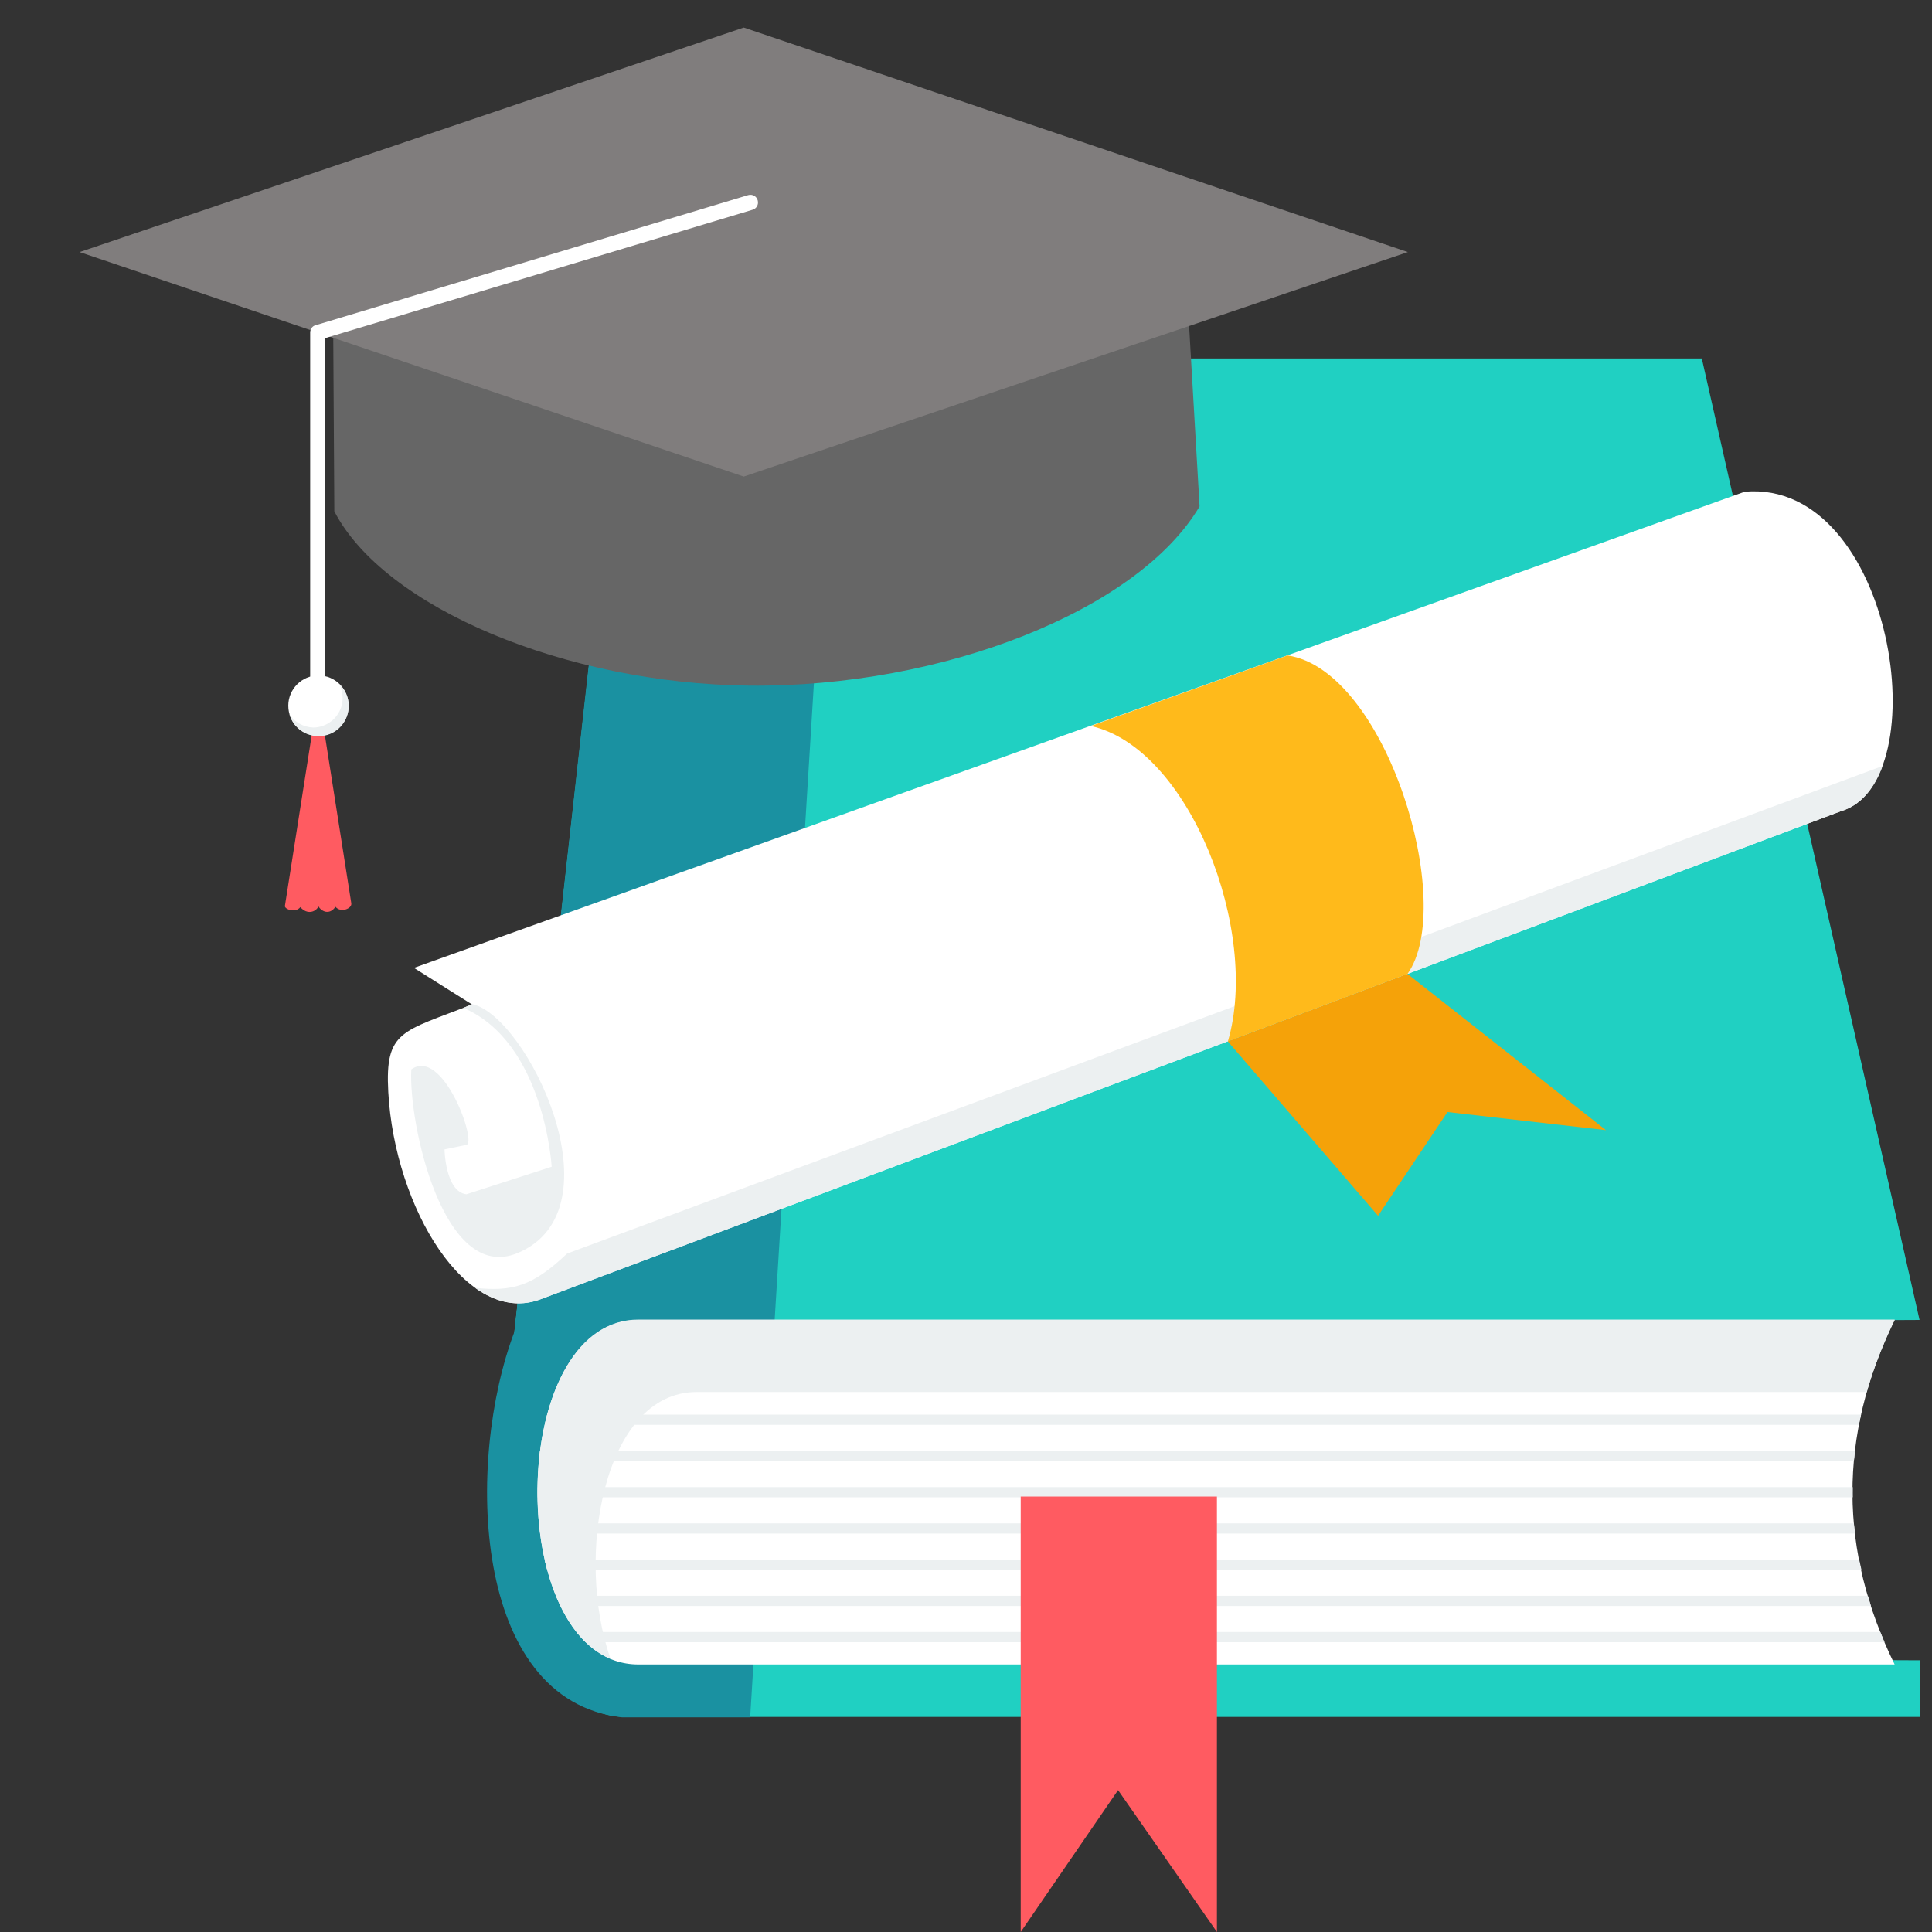 <?xml version="1.0" encoding="utf-8"?>
<!-- Generator: Adobe Illustrator 23.0.0, SVG Export Plug-In . SVG Version: 6.00 Build 0)  -->
<svg version="1.1" id="Layer_1" xmlns="http://www.w3.org/2000/svg" xmlns:xlink="http://www.w3.org/1999/xlink" x="0px" y="0px"
	 viewBox="0 0 512 512" style="enable-background:new 0 0 512 512;" xml:space="preserve">
<rect x="0" y="0" width="512" height="512" fill="#333333" stroke="none"/>
<style type="text/css">
	.st0{fill:#20D0C2;}
	.st1{fill:#1A91A1;}
	.st2{fill:#FFFFFF;}
	.st3{fill:#ECF0F1;}
	.st4{fill:#FF5B61;}
	.st5{fill:#FFBA1B;}
	.st6{fill:#F5A209;}
	.st7{fill:#666666;}
	.st8{fill:#807D7D;}
</style>
<path class="st0" d="M196.6,95H451l57.7,254.8l-21.1,0.1l-0.5,90l21.8,0.1l-0.1,15H164.8c-32.6-2.5-29.6-60.4-31.4-75.9l29-259.1
	C162.5,108.6,174.5,95,196.6,95L196.6,95z"/>
<path class="st1" d="M196.6,95h24.4l-22.2,360.1h-34c-39.9-4.5-41.4-68-28.5-102.1l26-232.9C162.5,108.6,174.5,95,196.6,95L196.6,95
	z"/>
<path class="st2" d="M169.2,349.8h332.9c-15.1,30.9-14.7,61.3,0,91.3H169.2C133.5,441.1,133.5,349.8,169.2,349.8z"/>
<path class="st3" d="M145,374.9h348.2c-0.2,0.9-0.4,1.8-0.6,2.7H144.4C144.6,376.7,144.8,375.8,145,374.9z M491.6,384.5L491.6,384.5
	c-0.1,0.9-0.2,1.8-0.3,2.7H142.8c0.1-0.9,0.2-1.8,0.3-2.7H491.6z M491,394.1L491,394.1c0,0.9,0,1.8,0,2.7H142.5c0-0.9,0-1.8,0-2.7
	H491z M491.3,403.7L491.3,403.7c0.1,0.9,0.2,1.8,0.3,2.7H143.2c-0.1-0.9-0.2-1.8-0.3-2.7H491.3z M492.7,413.3L492.7,413.3
	c0.2,0.9,0.4,1.8,0.6,2.7H145c-0.2-0.9-0.5-1.8-0.7-2.7H492.7L492.7,413.3z M495,422.9L495,422.9c0.3,0.9,0.6,1.8,0.8,2.7H148.6
	c-0.4-0.9-0.8-1.8-1.2-2.7H495L495,422.9z M498.3,432.5L498.3,432.5c0.4,0.9,0.7,1.8,1.1,2.7H155.3c-0.9-0.8-1.7-1.8-2.5-2.7H498.3
	L498.3,432.5z"/>
<path class="st4" d="M270.5,396.6h52V512l-26.2-37.6L270.5,512L270.5,396.6L270.5,396.6z"/>
<path class="st2" d="M109.7,256.5l352.7-126.2c39.5-3.3,51.3,77.1,25.4,84.7L143.3,344.3c-19.6,7.4-38.7-24.1-40.4-54.9
	c-0.9-16.4,3.6-15.9,22.2-23.2L109.7,256.5L109.7,256.5L109.7,256.5z"/>
<path class="st3" d="M498.9,203c-2.2,6.1-5.9,10.5-11.1,12L143.3,344.3c-6,2.3-11.9,0.9-17.4-3c9.8,1,15.1-0.3,24.4-9.1L498.9,203z"
	/>
<path class="st5" d="M341.2,173.7c26.2,3.8,44.9,66,31.8,84.4l-47.6,17.9c8.6-29.2-10.2-77.8-36.3-83.6L341.2,173.7z"/>
<path class="st6" d="M425.6,299.5L373,258.1l-47.6,17.9l39.8,46.2l18.4-27.5L425.6,299.5z"/>
<g>
	<path class="st3" d="M122.8,267.1l2.3-1c14.4,2.9,39.7,54.5,12,66c-19.7,8.1-28.9-34.6-28.1-48.7c8.4-6,17.5,19.5,14.6,20l-5.8,1.2
		c0,0,0.2,11.2,5.8,11.9l22.6-7.3C146.2,309.2,144.3,276.3,122.8,267.1L122.8,267.1z"/>
	<path class="st3" d="M204.1,368.9h268.1h15.3h7.2c1.8-6.3,4.3-12.7,7.4-19.1c0,0,0,0,0-0.1h-23.8H205.2h-36
		c-33,0-35.5,78.2-7.4,89.9c-9.5-26.9-1.9-70.7,22.8-70.7L204.1,368.9L204.1,368.9L204.1,368.9z"/>
</g>
<path class="st7" d="M315,84.2l2.9,50c-16.3,27.6-68.2,48-119.3,47.5c-48.7-0.5-96.8-20.7-110-46.2l-0.3-49l108.9,30.1L315,84.2
	L315,84.2L315,84.2z"/>
<path class="st8" d="M21.1,66.8l176-59.5l176,59.5l-176,59.5L21.1,66.8z"/>
<path class="st4" d="M83.6,188.5l-8.1,51.6c-0.1,0.8,2.7,2,4.1,0.3c1.8,2.1,4.1,1.3,4.8-0.2c0.9,1.5,3,2.3,4.5,0.1
	c1.4,1.7,4.4,0.5,4.2-0.9l-8-50.9C84.9,187.7,83.7,187.8,83.6,188.5L83.6,188.5z"/>
<g>
	<path class="st2" d="M198.3,51.7c1.1-0.3,2.2,0.3,2.5,1.4c0.3,1.1-0.3,2.2-1.4,2.5l-113.2,34v98.7c0,1.1-0.9,2-2,2
		c-1.1,0-2-0.9-2-2V88.1l0,0c0-0.9,0.6-1.7,1.4-1.9L198.3,51.7L198.3,51.7L198.3,51.7z"/>
	<path class="st2" d="M84.4,195c4.4,0,8-3.6,8-8c0-4.4-3.6-8-8-8c-4.4,0-8,3.6-8,8C76.4,191.5,80,195,84.4,195z"/>
</g>
<path class="st3" d="M90.8,185c0,3.3-2.1,6.2-5.1,7.3c-0.8,0.3-1.7,0.5-2.6,0.5c-0.1,0-0.1,0-0.1,0c-2.6-0.1-4.9-1.4-6.3-3.5
	c0.8,2.8,3.1,5,6,5.6c0.6,0.1,1.1,0.2,1.7,0.2c0.6,0,1.2-0.1,1.8-0.2c3.6-0.8,6.2-4,6.2-7.8c0-2.3-1-4.3-2.5-5.8
	C90.5,182.4,90.8,183.7,90.8,185L90.8,185z"/>
</svg>
